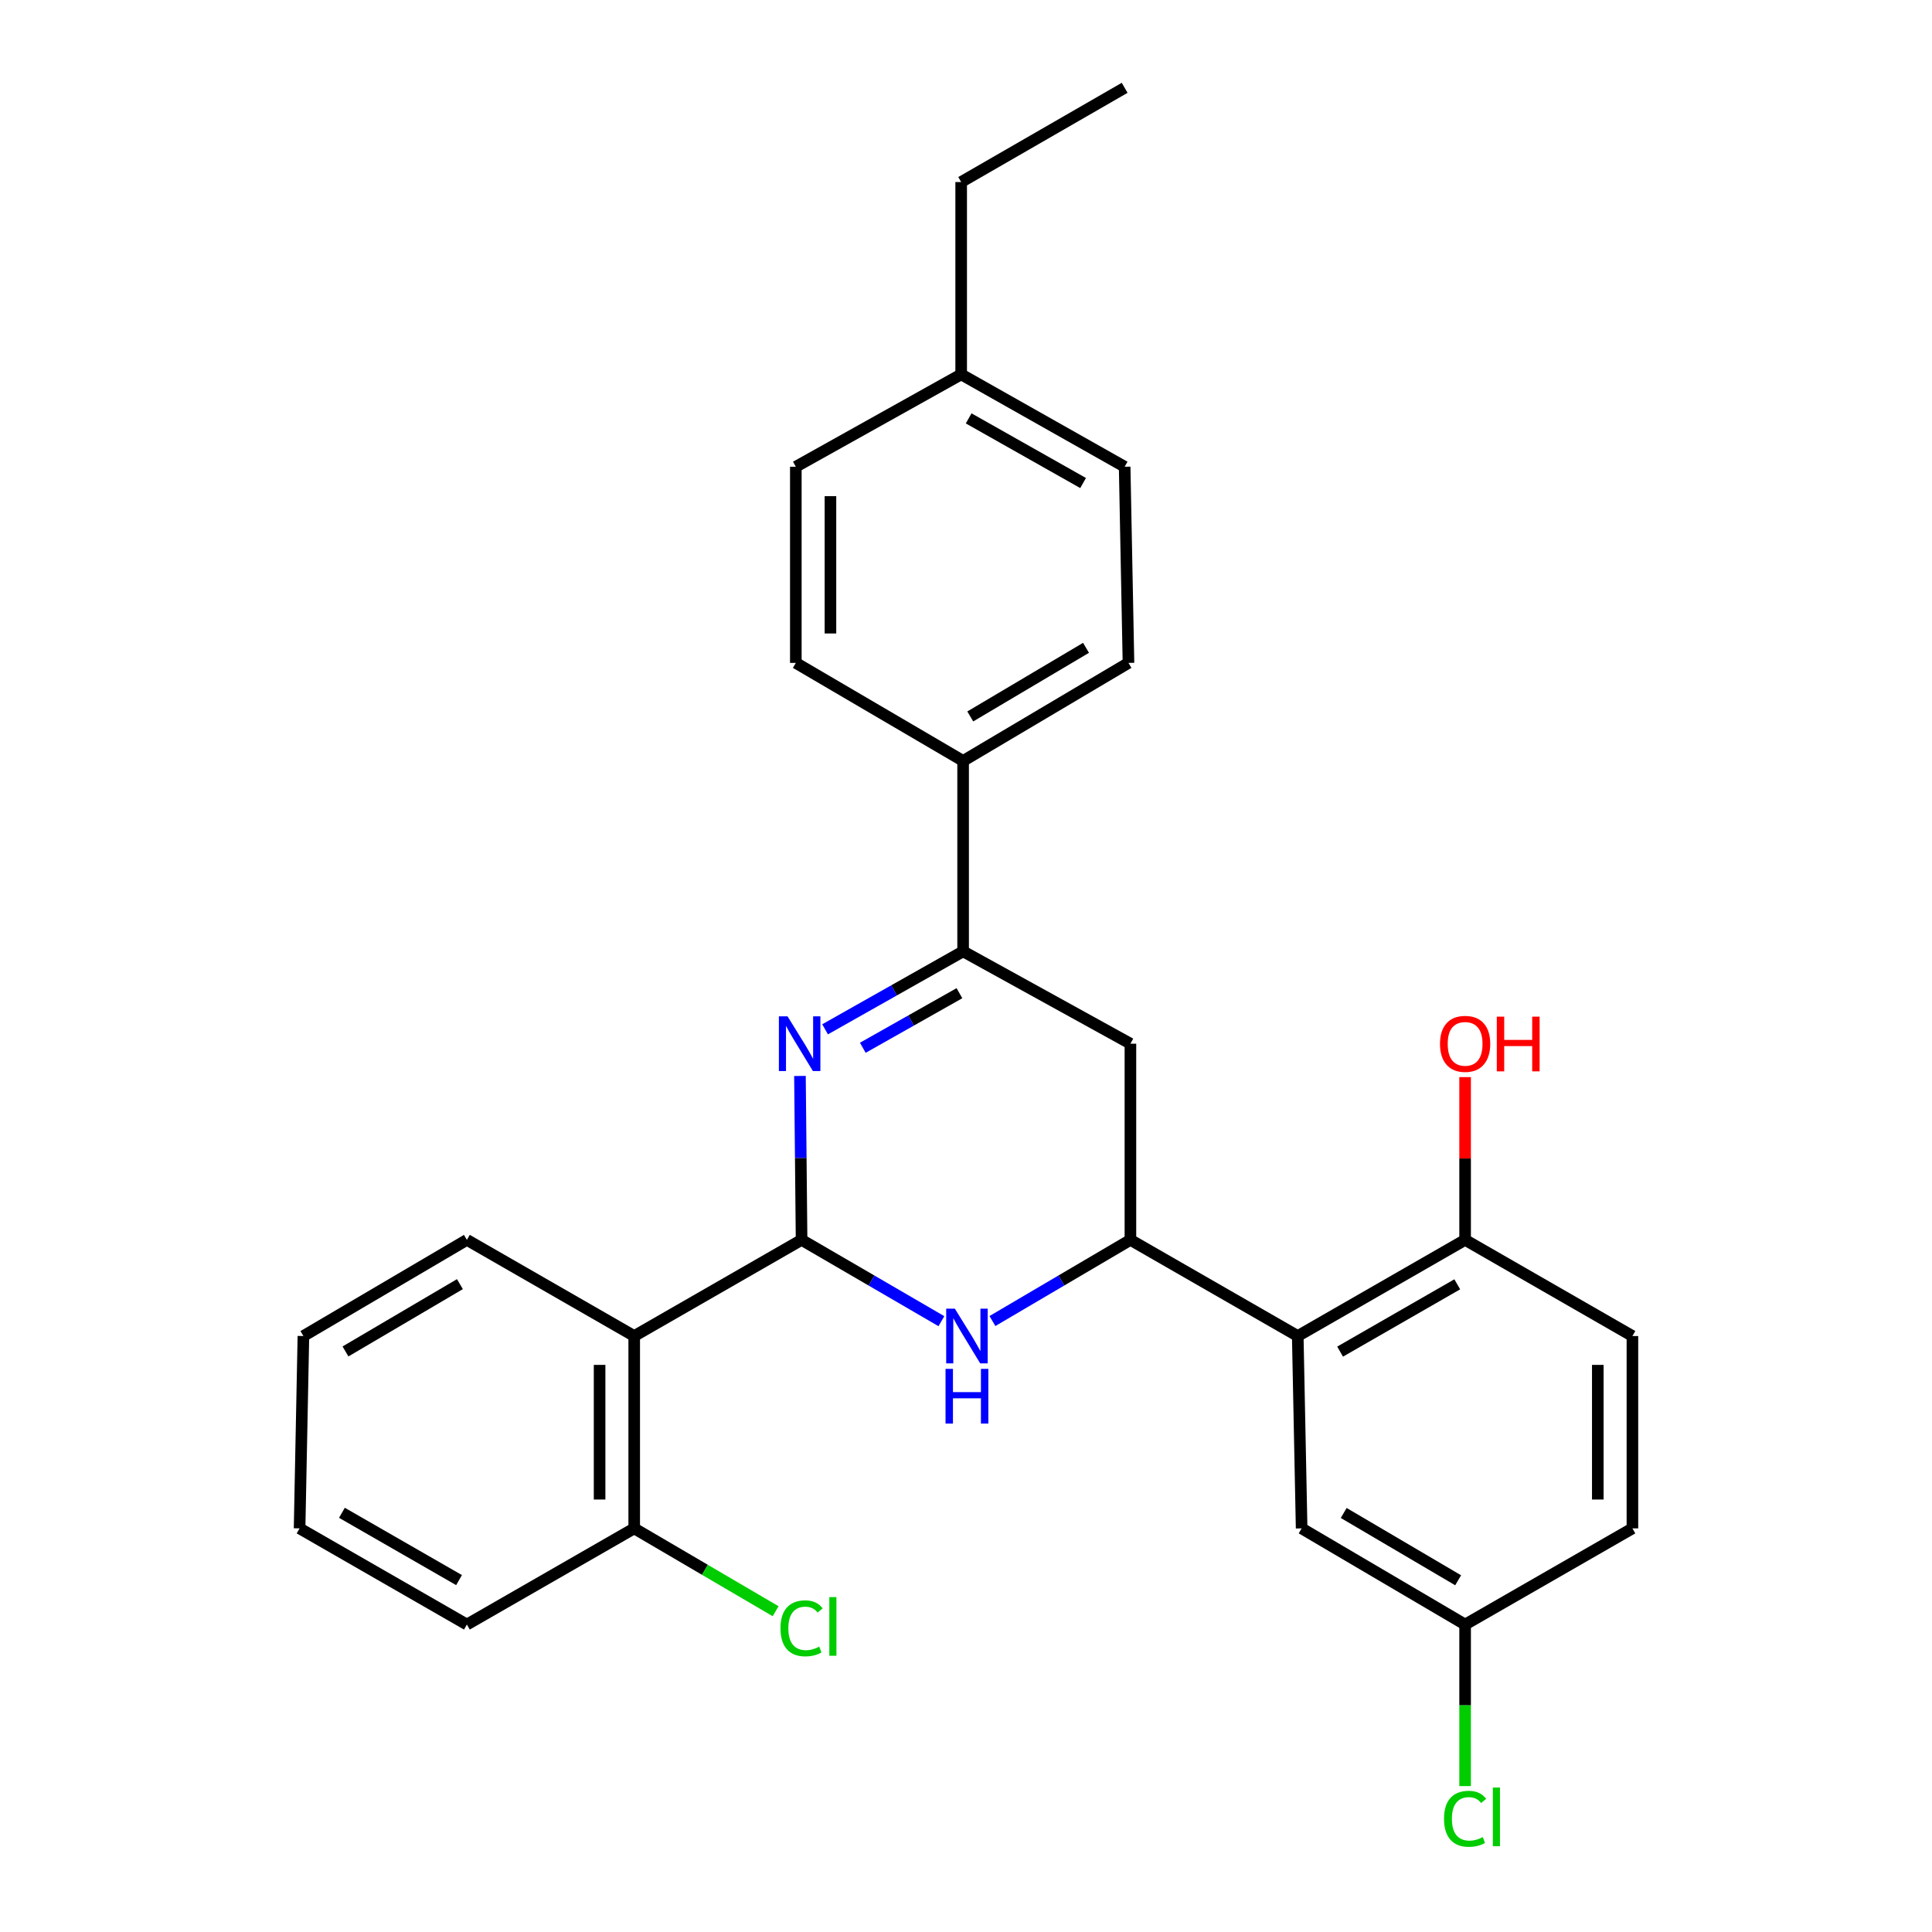 <?xml version='1.0' encoding='iso-8859-1'?>
<svg version='1.1' baseProfile='full'
              xmlns='http://www.w3.org/2000/svg'
                      xmlns:rdkit='http://www.rdkit.org/xml'
                      xmlns:xlink='http://www.w3.org/1999/xlink'
                  xml:space='preserve'
width='1000px' height='1000px' viewBox='0 0 1000 1000'>
<!-- END OF HEADER -->
<rect style='opacity:1.0;fill:#FFFFFF;stroke:none' width='1000' height='1000' x='0' y='0'> </rect>
<path class='bond-0' d='M 414.895,641.754 L 414.475,599.333' style='fill:none;fill-rule:evenodd;stroke:#000000;stroke-width:6px;stroke-linecap:butt;stroke-linejoin:miter;stroke-opacity:1' />
<path class='bond-0' d='M 414.475,599.333 L 414.055,556.913' style='fill:none;fill-rule:evenodd;stroke:#0000FF;stroke-width:6px;stroke-linecap:butt;stroke-linejoin:miter;stroke-opacity:1' />
<path class='bond-1' d='M 414.895,641.754 L 451.084,662.799' style='fill:none;fill-rule:evenodd;stroke:#000000;stroke-width:6px;stroke-linecap:butt;stroke-linejoin:miter;stroke-opacity:1' />
<path class='bond-1' d='M 451.084,662.799 L 487.272,683.844' style='fill:none;fill-rule:evenodd;stroke:#0000FF;stroke-width:6px;stroke-linecap:butt;stroke-linejoin:miter;stroke-opacity:1' />
<path class='bond-4' d='M 414.895,641.754 L 328.268,691.529' style='fill:none;fill-rule:evenodd;stroke:#000000;stroke-width:6px;stroke-linecap:butt;stroke-linejoin:miter;stroke-opacity:1' />
<path class='bond-3' d='M 427.059,532.775 L 462.783,512.598' style='fill:none;fill-rule:evenodd;stroke:#0000FF;stroke-width:6px;stroke-linecap:butt;stroke-linejoin:miter;stroke-opacity:1' />
<path class='bond-3' d='M 462.783,512.598 L 498.507,492.42' style='fill:none;fill-rule:evenodd;stroke:#000000;stroke-width:6px;stroke-linecap:butt;stroke-linejoin:miter;stroke-opacity:1' />
<path class='bond-3' d='M 446.589,542.324 L 471.596,528.2' style='fill:none;fill-rule:evenodd;stroke:#0000FF;stroke-width:6px;stroke-linecap:butt;stroke-linejoin:miter;stroke-opacity:1' />
<path class='bond-3' d='M 471.596,528.2 L 496.602,514.076' style='fill:none;fill-rule:evenodd;stroke:#000000;stroke-width:6px;stroke-linecap:butt;stroke-linejoin:miter;stroke-opacity:1' />
<path class='bond-2' d='M 513.682,683.767 L 549.393,662.761' style='fill:none;fill-rule:evenodd;stroke:#0000FF;stroke-width:6px;stroke-linecap:butt;stroke-linejoin:miter;stroke-opacity:1' />
<path class='bond-2' d='M 549.393,662.761 L 585.105,641.754' style='fill:none;fill-rule:evenodd;stroke:#000000;stroke-width:6px;stroke-linecap:butt;stroke-linejoin:miter;stroke-opacity:1' />
<path class='bond-5' d='M 585.105,641.754 L 671.712,691.529' style='fill:none;fill-rule:evenodd;stroke:#000000;stroke-width:6px;stroke-linecap:butt;stroke-linejoin:miter;stroke-opacity:1' />
<path class='bond-6' d='M 585.105,641.754 L 585.105,540.214' style='fill:none;fill-rule:evenodd;stroke:#000000;stroke-width:6px;stroke-linecap:butt;stroke-linejoin:miter;stroke-opacity:1' />
<path class='bond-7' d='M 498.507,492.42 L 498.507,393.857' style='fill:none;fill-rule:evenodd;stroke:#000000;stroke-width:6px;stroke-linecap:butt;stroke-linejoin:miter;stroke-opacity:1' />
<path class='bond-28' d='M 498.507,492.42 L 585.105,540.214' style='fill:none;fill-rule:evenodd;stroke:#000000;stroke-width:6px;stroke-linecap:butt;stroke-linejoin:miter;stroke-opacity:1' />
<path class='bond-10' d='M 328.268,691.529 L 328.268,791.088' style='fill:none;fill-rule:evenodd;stroke:#000000;stroke-width:6px;stroke-linecap:butt;stroke-linejoin:miter;stroke-opacity:1' />
<path class='bond-10' d='M 310.349,706.463 L 310.349,776.154' style='fill:none;fill-rule:evenodd;stroke:#000000;stroke-width:6px;stroke-linecap:butt;stroke-linejoin:miter;stroke-opacity:1' />
<path class='bond-22' d='M 328.268,691.529 L 241.66,641.754' style='fill:none;fill-rule:evenodd;stroke:#000000;stroke-width:6px;stroke-linecap:butt;stroke-linejoin:miter;stroke-opacity:1' />
<path class='bond-8' d='M 671.712,691.529 L 758.34,641.754' style='fill:none;fill-rule:evenodd;stroke:#000000;stroke-width:6px;stroke-linecap:butt;stroke-linejoin:miter;stroke-opacity:1' />
<path class='bond-8' d='M 693.634,699.599 L 754.273,664.757' style='fill:none;fill-rule:evenodd;stroke:#000000;stroke-width:6px;stroke-linecap:butt;stroke-linejoin:miter;stroke-opacity:1' />
<path class='bond-9' d='M 671.712,691.529 L 673.723,791.088' style='fill:none;fill-rule:evenodd;stroke:#000000;stroke-width:6px;stroke-linecap:butt;stroke-linejoin:miter;stroke-opacity:1' />
<path class='bond-11' d='M 498.507,393.857 L 584.099,343.117' style='fill:none;fill-rule:evenodd;stroke:#000000;stroke-width:6px;stroke-linecap:butt;stroke-linejoin:miter;stroke-opacity:1' />
<path class='bond-11' d='M 502.208,370.832 L 562.123,335.314' style='fill:none;fill-rule:evenodd;stroke:#000000;stroke-width:6px;stroke-linecap:butt;stroke-linejoin:miter;stroke-opacity:1' />
<path class='bond-12' d='M 498.507,393.857 L 411.919,343.117' style='fill:none;fill-rule:evenodd;stroke:#000000;stroke-width:6px;stroke-linecap:butt;stroke-linejoin:miter;stroke-opacity:1' />
<path class='bond-13' d='M 758.34,641.754 L 844.938,691.529' style='fill:none;fill-rule:evenodd;stroke:#000000;stroke-width:6px;stroke-linecap:butt;stroke-linejoin:miter;stroke-opacity:1' />
<path class='bond-19' d='M 758.34,641.754 L 758.34,599.633' style='fill:none;fill-rule:evenodd;stroke:#000000;stroke-width:6px;stroke-linecap:butt;stroke-linejoin:miter;stroke-opacity:1' />
<path class='bond-19' d='M 758.34,599.633 L 758.34,557.512' style='fill:none;fill-rule:evenodd;stroke:#FF0000;stroke-width:6px;stroke-linecap:butt;stroke-linejoin:miter;stroke-opacity:1' />
<path class='bond-14' d='M 673.723,791.088 L 758.34,840.862' style='fill:none;fill-rule:evenodd;stroke:#000000;stroke-width:6px;stroke-linecap:butt;stroke-linejoin:miter;stroke-opacity:1' />
<path class='bond-14' d='M 695.501,783.109 L 754.733,817.951' style='fill:none;fill-rule:evenodd;stroke:#000000;stroke-width:6px;stroke-linecap:butt;stroke-linejoin:miter;stroke-opacity:1' />
<path class='bond-15' d='M 328.268,791.088 L 364.867,812.529' style='fill:none;fill-rule:evenodd;stroke:#000000;stroke-width:6px;stroke-linecap:butt;stroke-linejoin:miter;stroke-opacity:1' />
<path class='bond-15' d='M 364.867,812.529 L 401.465,833.97' style='fill:none;fill-rule:evenodd;stroke:#00CC00;stroke-width:6px;stroke-linecap:butt;stroke-linejoin:miter;stroke-opacity:1' />
<path class='bond-23' d='M 328.268,791.088 L 241.66,840.862' style='fill:none;fill-rule:evenodd;stroke:#000000;stroke-width:6px;stroke-linecap:butt;stroke-linejoin:miter;stroke-opacity:1' />
<path class='bond-17' d='M 584.099,343.117 L 582.118,241.586' style='fill:none;fill-rule:evenodd;stroke:#000000;stroke-width:6px;stroke-linecap:butt;stroke-linejoin:miter;stroke-opacity:1' />
<path class='bond-18' d='M 411.919,343.117 L 411.919,241.586' style='fill:none;fill-rule:evenodd;stroke:#000000;stroke-width:6px;stroke-linecap:butt;stroke-linejoin:miter;stroke-opacity:1' />
<path class='bond-18' d='M 429.838,327.887 L 429.838,256.816' style='fill:none;fill-rule:evenodd;stroke:#000000;stroke-width:6px;stroke-linecap:butt;stroke-linejoin:miter;stroke-opacity:1' />
<path class='bond-30' d='M 844.938,691.529 L 844.938,791.088' style='fill:none;fill-rule:evenodd;stroke:#000000;stroke-width:6px;stroke-linecap:butt;stroke-linejoin:miter;stroke-opacity:1' />
<path class='bond-30' d='M 827.019,706.463 L 827.019,776.154' style='fill:none;fill-rule:evenodd;stroke:#000000;stroke-width:6px;stroke-linecap:butt;stroke-linejoin:miter;stroke-opacity:1' />
<path class='bond-16' d='M 758.34,840.862 L 844.938,791.088' style='fill:none;fill-rule:evenodd;stroke:#000000;stroke-width:6px;stroke-linecap:butt;stroke-linejoin:miter;stroke-opacity:1' />
<path class='bond-20' d='M 758.34,840.862 L 758.34,882.667' style='fill:none;fill-rule:evenodd;stroke:#000000;stroke-width:6px;stroke-linecap:butt;stroke-linejoin:miter;stroke-opacity:1' />
<path class='bond-20' d='M 758.34,882.667 L 758.34,924.473' style='fill:none;fill-rule:evenodd;stroke:#00CC00;stroke-width:6px;stroke-linecap:butt;stroke-linejoin:miter;stroke-opacity:1' />
<path class='bond-31' d='M 582.118,241.586 L 497.501,193.783' style='fill:none;fill-rule:evenodd;stroke:#000000;stroke-width:6px;stroke-linecap:butt;stroke-linejoin:miter;stroke-opacity:1' />
<path class='bond-31' d='M 560.612,250.017 L 501.38,216.555' style='fill:none;fill-rule:evenodd;stroke:#000000;stroke-width:6px;stroke-linecap:butt;stroke-linejoin:miter;stroke-opacity:1' />
<path class='bond-21' d='M 411.919,241.586 L 497.501,193.783' style='fill:none;fill-rule:evenodd;stroke:#000000;stroke-width:6px;stroke-linecap:butt;stroke-linejoin:miter;stroke-opacity:1' />
<path class='bond-24' d='M 497.501,193.783 L 497.501,94.224' style='fill:none;fill-rule:evenodd;stroke:#000000;stroke-width:6px;stroke-linecap:butt;stroke-linejoin:miter;stroke-opacity:1' />
<path class='bond-25' d='M 241.66,641.754 L 157.043,691.529' style='fill:none;fill-rule:evenodd;stroke:#000000;stroke-width:6px;stroke-linecap:butt;stroke-linejoin:miter;stroke-opacity:1' />
<path class='bond-25' d='M 238.053,664.665 L 178.821,699.507' style='fill:none;fill-rule:evenodd;stroke:#000000;stroke-width:6px;stroke-linecap:butt;stroke-linejoin:miter;stroke-opacity:1' />
<path class='bond-29' d='M 241.66,840.862 L 155.062,791.088' style='fill:none;fill-rule:evenodd;stroke:#000000;stroke-width:6px;stroke-linecap:butt;stroke-linejoin:miter;stroke-opacity:1' />
<path class='bond-29' d='M 237.6,817.861 L 176.981,783.019' style='fill:none;fill-rule:evenodd;stroke:#000000;stroke-width:6px;stroke-linecap:butt;stroke-linejoin:miter;stroke-opacity:1' />
<path class='bond-26' d='M 497.501,94.224 L 582.118,45.455' style='fill:none;fill-rule:evenodd;stroke:#000000;stroke-width:6px;stroke-linecap:butt;stroke-linejoin:miter;stroke-opacity:1' />
<path class='bond-27' d='M 157.043,691.529 L 155.062,791.088' style='fill:none;fill-rule:evenodd;stroke:#000000;stroke-width:6px;stroke-linecap:butt;stroke-linejoin:miter;stroke-opacity:1' />
<path  class='atom-1' d='M 407.63 526.054
L 416.91 541.054
Q 417.83 542.534, 419.31 545.214
Q 420.79 547.894, 420.87 548.054
L 420.87 526.054
L 424.63 526.054
L 424.63 554.374
L 420.75 554.374
L 410.79 537.974
Q 409.63 536.054, 408.39 533.854
Q 407.19 531.654, 406.83 530.974
L 406.83 554.374
L 403.15 554.374
L 403.15 526.054
L 407.63 526.054
' fill='#0000FF'/>
<path  class='atom-2' d='M 494.228 677.369
L 503.508 692.369
Q 504.428 693.849, 505.908 696.529
Q 507.388 699.209, 507.468 699.369
L 507.468 677.369
L 511.228 677.369
L 511.228 705.689
L 507.348 705.689
L 497.388 689.289
Q 496.228 687.369, 494.988 685.169
Q 493.788 682.969, 493.428 682.289
L 493.428 705.689
L 489.748 705.689
L 489.748 677.369
L 494.228 677.369
' fill='#0000FF'/>
<path  class='atom-2' d='M 489.408 708.521
L 493.248 708.521
L 493.248 720.561
L 507.728 720.561
L 507.728 708.521
L 511.568 708.521
L 511.568 736.841
L 507.728 736.841
L 507.728 723.761
L 493.248 723.761
L 493.248 736.841
L 489.408 736.841
L 489.408 708.521
' fill='#0000FF'/>
<path  class='atom-16' d='M 403.975 842.818
Q 403.975 835.778, 407.255 832.098
Q 410.575 828.378, 416.855 828.378
Q 422.695 828.378, 425.815 832.498
L 423.175 834.658
Q 420.895 831.658, 416.855 831.658
Q 412.575 831.658, 410.295 834.538
Q 408.055 837.378, 408.055 842.818
Q 408.055 848.418, 410.375 851.298
Q 412.735 854.178, 417.295 854.178
Q 420.415 854.178, 424.055 852.298
L 425.175 855.298
Q 423.695 856.258, 421.455 856.818
Q 419.215 857.378, 416.735 857.378
Q 410.575 857.378, 407.255 853.618
Q 403.975 849.858, 403.975 842.818
' fill='#00CC00'/>
<path  class='atom-16' d='M 429.255 826.658
L 432.935 826.658
L 432.935 857.018
L 429.255 857.018
L 429.255 826.658
' fill='#00CC00'/>
<path  class='atom-20' d='M 745.34 540.294
Q 745.34 533.494, 748.7 529.694
Q 752.06 525.894, 758.34 525.894
Q 764.62 525.894, 767.98 529.694
Q 771.34 533.494, 771.34 540.294
Q 771.34 547.174, 767.94 551.094
Q 764.54 554.974, 758.34 554.974
Q 752.1 554.974, 748.7 551.094
Q 745.34 547.214, 745.34 540.294
M 758.34 551.774
Q 762.66 551.774, 764.98 548.894
Q 767.34 545.974, 767.34 540.294
Q 767.34 534.734, 764.98 531.934
Q 762.66 529.094, 758.34 529.094
Q 754.02 529.094, 751.66 531.894
Q 749.34 534.694, 749.34 540.294
Q 749.34 546.014, 751.66 548.894
Q 754.02 551.774, 758.34 551.774
' fill='#FF0000'/>
<path  class='atom-20' d='M 774.74 526.214
L 778.58 526.214
L 778.58 538.254
L 793.06 538.254
L 793.06 526.214
L 796.9 526.214
L 796.9 554.534
L 793.06 554.534
L 793.06 541.454
L 778.58 541.454
L 778.58 554.534
L 774.74 554.534
L 774.74 526.214
' fill='#FF0000'/>
<path  class='atom-21' d='M 747.42 941.402
Q 747.42 934.362, 750.7 930.682
Q 754.02 926.962, 760.3 926.962
Q 766.14 926.962, 769.26 931.082
L 766.62 933.242
Q 764.34 930.242, 760.3 930.242
Q 756.02 930.242, 753.74 933.122
Q 751.5 935.962, 751.5 941.402
Q 751.5 947.002, 753.82 949.882
Q 756.18 952.762, 760.74 952.762
Q 763.86 952.762, 767.5 950.882
L 768.62 953.882
Q 767.14 954.842, 764.9 955.402
Q 762.66 955.962, 760.18 955.962
Q 754.02 955.962, 750.7 952.202
Q 747.42 948.442, 747.42 941.402
' fill='#00CC00'/>
<path  class='atom-21' d='M 772.7 925.242
L 776.38 925.242
L 776.38 955.602
L 772.7 955.602
L 772.7 925.242
' fill='#00CC00'/>
</svg>
